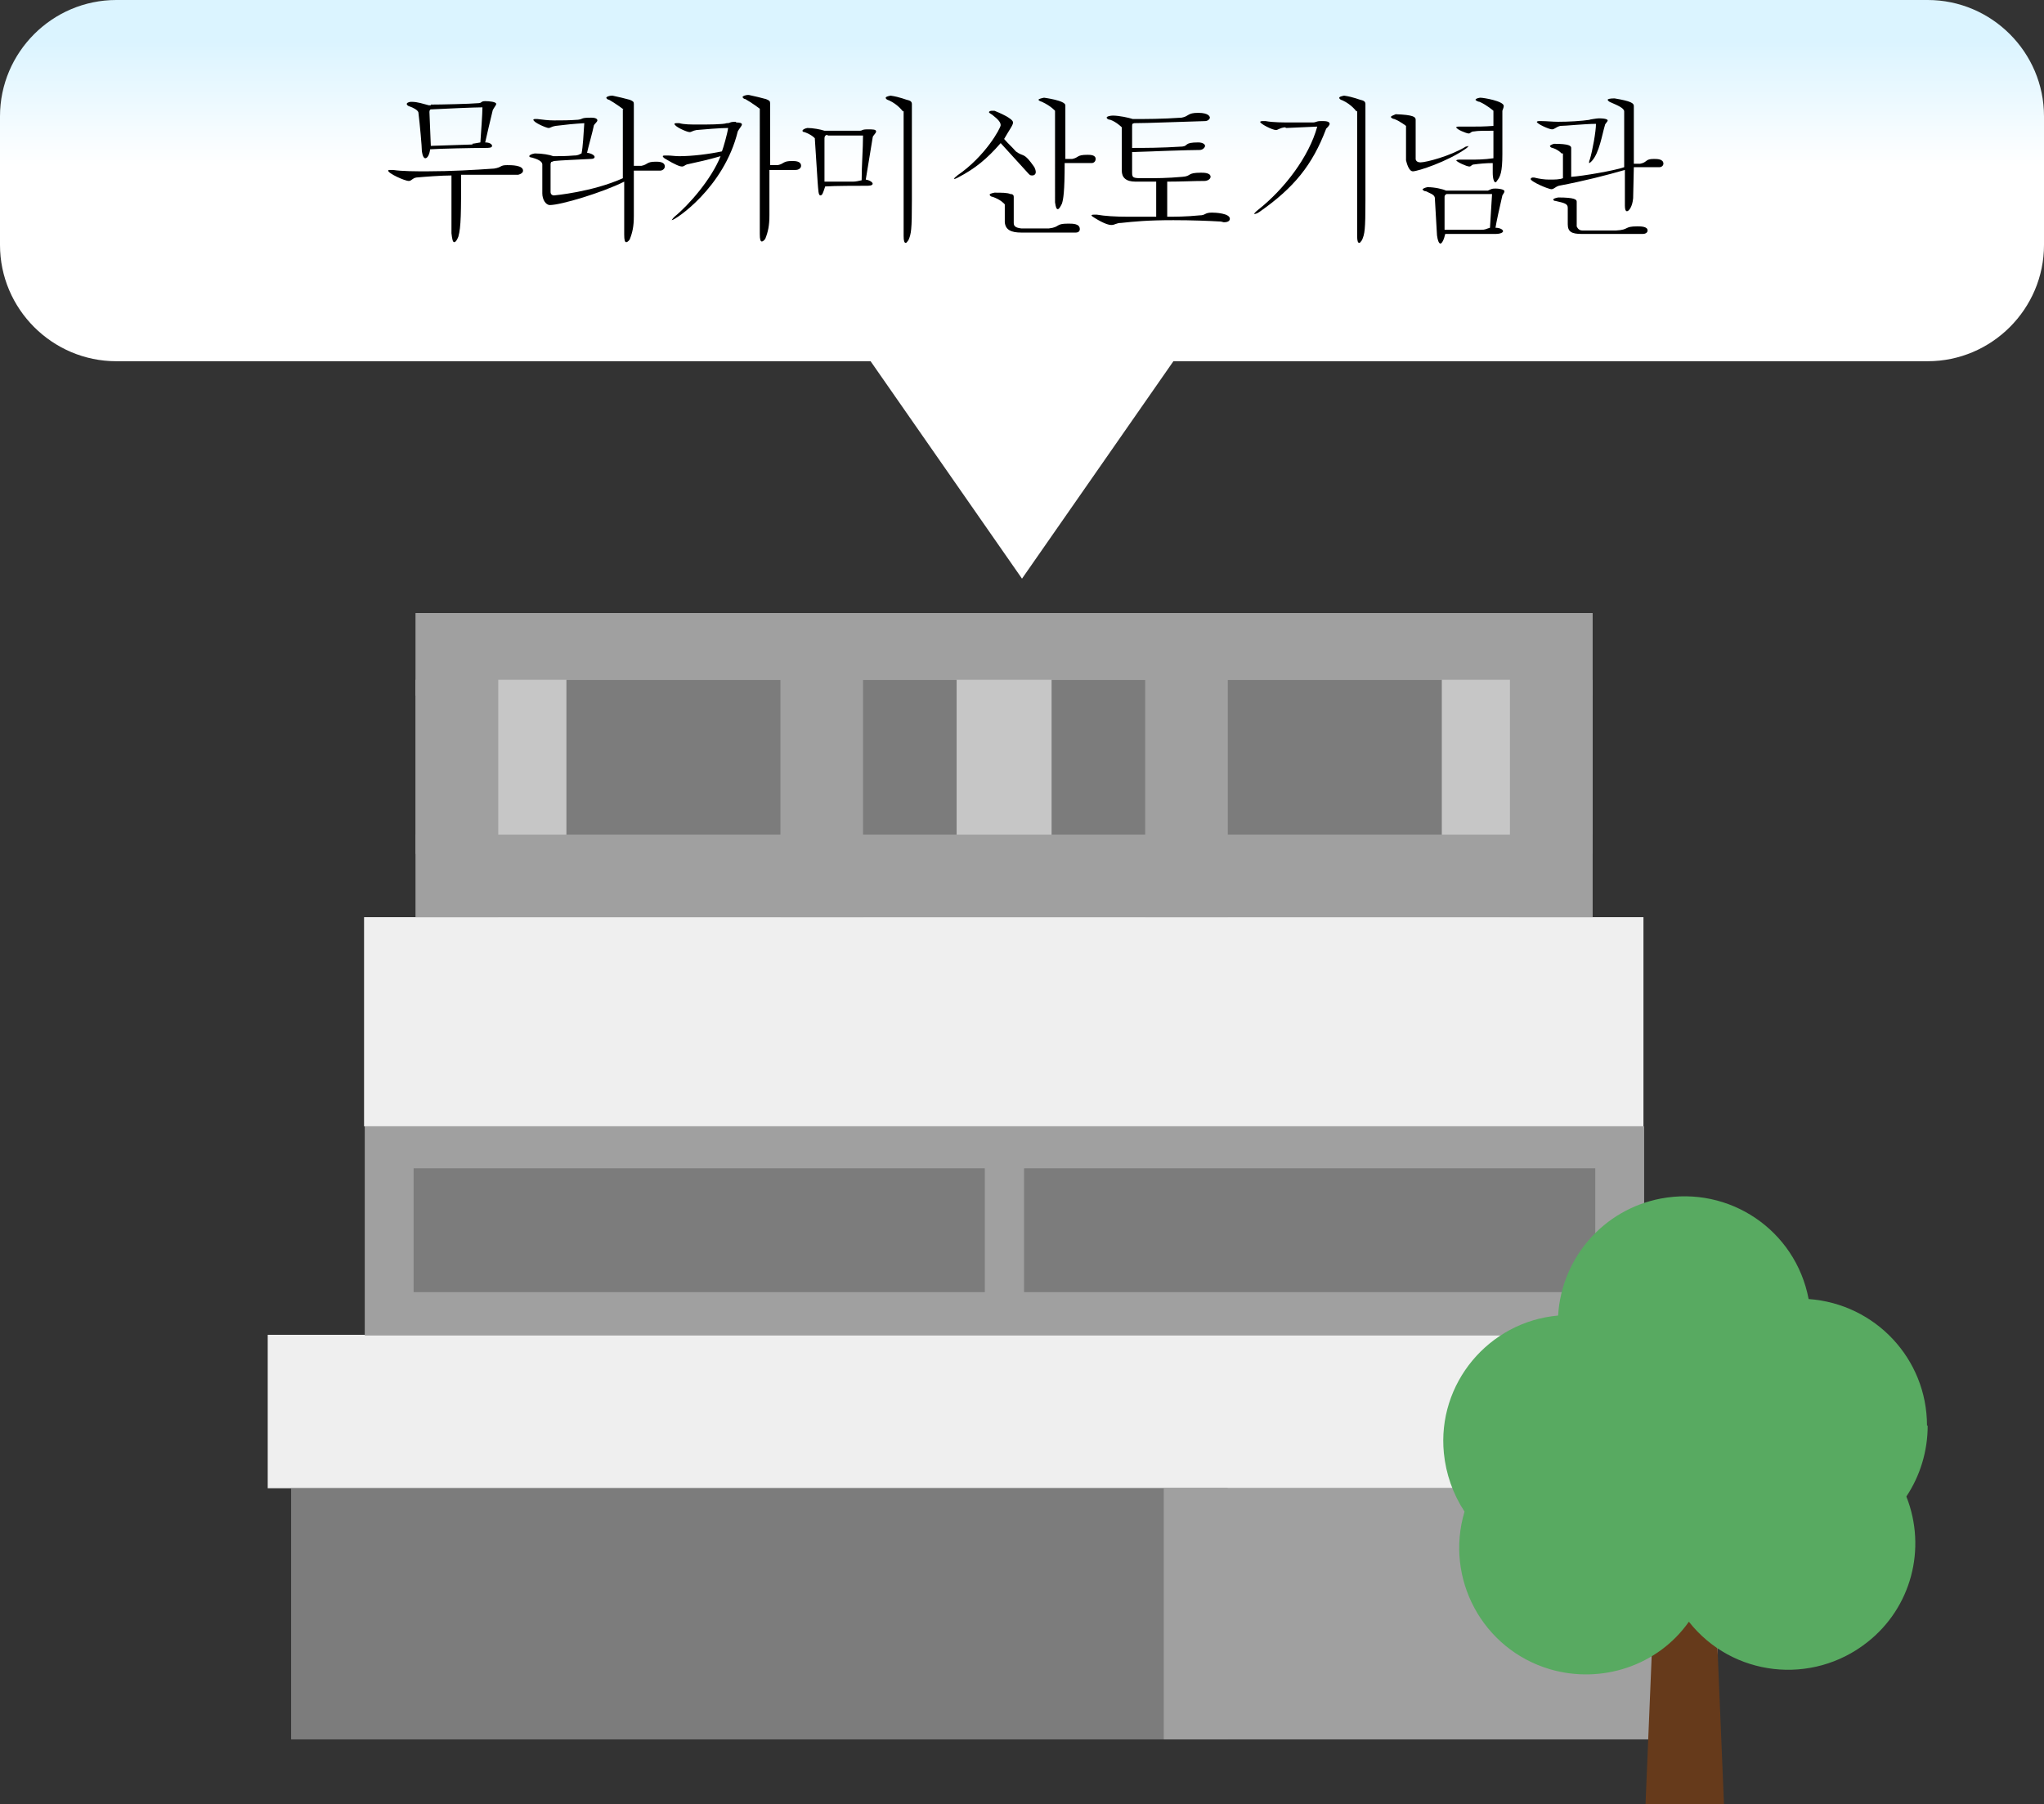 <?xml version="1.0" encoding="UTF-8"?><svg id="_イヤー_30" xmlns="http://www.w3.org/2000/svg" xmlns:xlink="http://www.w3.org/1999/xlink" viewBox="0 0 29.7 26.22"><rect x="0" y="0" width="29.7" height="26.22" fill="#333333" stroke="none"/><defs><style>.cls-1{fill:#efefef;}.cls-2{fill:#663a1b;}.cls-3{fill:#7c7c7c;}.cls-4{fill:#a0a0a0;}.cls-5{fill:#c6c6c6;}.cls-6{fill:#58aa61;}.cls-7{fill:url(#_名称未設定グラデーション);}</style><linearGradient id="_名称未設定グラデーション" x1="14.85" y1="25.29" x2="14.85" y2="22.78" gradientTransform="translate(0 25.89) scale(1 -1)" gradientUnits="userSpaceOnUse"><stop offset="0" stop-color="#dbf4ff"/><stop offset=".72" stop-color="#fff"/></linearGradient></defs><g><rect class="cls-4" x="6.04" y="8.91" width="17.1" height="1.2"/><g><rect class="cls-1" x="5.29" y="13.33" width="18.59" height="3.04"/><rect class="cls-1" x="3.89" y="19.4" width="21.41" height="2.23"/><rect class="cls-4" x="5.3" y="16.37" width="18.59" height="3.04"/><rect class="cls-5" x="6.04" y="9.88" width="17.1" height="2.53"/><g><rect class="cls-3" x="8.23" y="9.88" width="5.67" height="2.53"/><rect class="cls-3" x="15.28" y="9.88" width="5.67" height="2.53"/></g><g><rect class="cls-3" x="6.01" y="16.98" width="8.3" height="1.8"/><rect class="cls-3" x="14.88" y="16.98" width="8.3" height="1.8"/></g><rect class="cls-4" x="6.04" y="12.13" width="17.1" height="1.2"/><rect class="cls-4" x="6.04" y="8.91" width="1.2" height="4.42"/><rect class="cls-4" x="21.94" y="8.91" width="1.2" height="4.42"/><g><rect class="cls-3" x="4.23" y="21.63" width="13.61" height="3.65"/><rect class="cls-4" x="16.91" y="21.63" width="8.05" height="3.65"/></g><rect class="cls-4" x="11.34" y="8.91" width="1.2" height="4.42"/><rect class="cls-4" x="16.64" y="8.91" width="1.2" height="4.42"/></g><path id="_ス_1554" class="cls-2" d="M24.18,19.73l-.27,6.49h1.14l-.27-6.49h-.6Z"/><path id="_ス_1555" class="cls-6" d="M28,20.72c0-.97-.75-1.77-1.72-1.84-.19-1-1.15-1.65-2.15-1.46-.83,.16-1.44,.86-1.49,1.7-1.01,.09-1.76,.99-1.66,2,.03,.3,.13,.59,.3,.85-.29,.97,.26,2,1.24,2.29,.75,.22,1.57-.05,2.02-.69,.63,.8,1.79,.93,2.59,.3,.64-.5,.87-1.36,.57-2.12,.2-.3,.31-.66,.31-1.03"/></g><g id="_0"><g id="_0-2"><g><path class="cls-7" d="M28.01,0H1.69C.76,0,0,.76,0,1.69v1.87c0,.93,.76,1.69,1.69,1.69H12.65l2.2,3.16,2.2-3.16h10.96c.93,0,1.69-.76,1.69-1.69V1.69c0-.93-.76-1.69-1.69-1.69Z"/><g><path d="M6.57,2.55c-.16,0-.41,.02-.52,.03-.06,.01-.07,.05-.11,.05-.06,0-.3-.11-.3-.15,0,0,0-.01,.02-.01,.01,0,.03,0,.05,0,.14,.02,.32,.02,.5,.02,.33,0,.69-.02,.97-.04,.12-.02,.08-.05,.19-.05,.06,0,.23,0,.23,.08,0,.03-.03,.05-.07,.06-.14,0-.26,0-.41,0-.12,0-.25,0-.42,0,0,.54,0,.76-.04,.9-.02,.05-.04,.08-.06,.08-.02,0-.03-.04-.04-.13v-.85Zm-.31-1.03c.15,0,.58-.01,.68-.02,.07,0,.04-.03,.11-.03,.06,0,.16,.01,.16,.04,0,.02-.03,.05-.05,.09-.04,.17-.08,.33-.11,.47,.07,0,.1,.03,.1,.05,0,.03-.05,.03-.1,.03-.18,0-.66,.01-.8,.02-.01,.08-.04,.13-.07,.13-.02,0-.04-.03-.05-.1,0-.07-.03-.4-.05-.56,0-.04-.09-.08-.12-.09-.04-.01-.05-.03-.05-.04,0-.01,.02-.03,.07-.03,.09,0,.17,.03,.25,.05h.03Zm.6,.57s.07-.01,.12-.02c.01-.14,.03-.42,.03-.51-.1,0-.57,.02-.75,.03,0,0-.02,0-.02,.04l.02,.49,.61-.02Z"/><path d="M9.06,1.59s-.12-.09-.21-.14c-.02,0-.04-.02-.04-.03,0-.01,.03-.03,.09-.03,.09,.02,.18,.04,.25,.06,.05,.02,.06,.03,.06,.06,0,.02,0,.04,0,.07v.83h.11c.1-.02,.07-.06,.21-.06,.04,0,.13,0,.13,.07,0,.03-.03,.06-.07,.06h-.38v.66c0,.15-.02,.24-.06,.34-.02,.03-.04,.04-.05,.04-.02,0-.03-.03-.03-.11v-.77c-.32,.16-.92,.34-1.08,.34-.06,0-.11-.08-.11-.17v-.42c0-.05-.08-.08-.15-.1-.02,0-.04-.01-.04-.02,0-.01,.02-.03,.08-.04,.11,0,.22,.02,.27,.04,.1,0,.18,0,.3-.01,.07,0,.08-.02,.11-.03,.02-.09,.03-.29,.04-.44-.16,.01-.26,.02-.42,.04-.06,.01-.07,.03-.1,.03-.03,0-.22-.08-.22-.12,0,0,0-.01,.02-.01,0,0,.02,0,.04,0,.08,.01,.16,.02,.24,.02,.11,0,.22,0,.35-.01,.08-.01,.03-.03,.19-.03,.07,0,.09,.02,.09,.04,0,.02-.04,.05-.05,.07-.02,.1-.08,.31-.1,.4,.07,.01,.11,.04,.11,.06,0,.02-.02,.03-.06,.03-.19,.01-.44,.02-.53,.03-.04,.02-.04,0-.05,.04,0,.18,0,.26,0,.41,0,.03,.02,.05,.05,.05,0,0,.56-.05,1-.25V1.59Z"/><path d="M10.69,1.78c.07,0,.09,.01,.09,.03,0,.02-.04,.06-.06,.1-.2,.82-.91,1.29-.96,1.29,0,0,0,0,0,0,0,0,.01-.02,.04-.05,.21-.17,.54-.55,.67-.88-.17,.05-.35,.09-.49,.12-.03,.01-.04,.03-.07,.03-.03,0-.09-.02-.24-.11-.02-.01-.04-.03-.04-.04,0,0,0-.01,.03-.01,0,0,.02,0,.04,0,.05,0,.11,.01,.17,.01,.19,0,.43-.03,.62-.07,.02-.05,.08-.26,.09-.34-.11,0-.35,.02-.46,.03-.06,.01-.07,.03-.1,.03-.04,0-.22-.08-.22-.12,0,0,0-.01,.03-.01,0,0,.02,0,.04,0,.07,.02,.17,.02,.28,.02,.12,0,.36,0,.41-.02,.07,0,.02-.02,.14-.02h0Zm.35-.2s-.12-.09-.21-.14c-.02,0-.04-.02-.04-.03,0-.01,.03-.03,.09-.03,.09,.02,.18,.04,.25,.06,.05,.02,.06,.03,.06,.06,0,.02,0,.04,0,.07v.83h.11c.1-.02,.07-.06,.21-.06,.04,0,.13,0,.13,.07,0,.03-.03,.06-.08,.06h-.38v.66c0,.15-.02,.24-.06,.34-.02,.03-.04,.04-.05,.04-.02,0-.03-.03-.03-.11V1.59Z"/><path d="M11.84,2.01s-.04-.05-.15-.09c-.02,0-.03-.01-.03-.02,0-.01,.02-.03,.07-.04,.08,0,.19,.02,.25,.04,.18,0,.34,0,.51,0,.05,0,.02-.02,.12-.02,.07,0,.12,0,.12,.03s-.05,.06-.05,.09l-.1,.61c.06,.01,.1,.04,.1,.06,0,.03-.06,.03-.09,.03-.11,0-.47,0-.6,.01-.03,.09-.04,.13-.07,.13s-.03-.08-.04-.2l-.04-.62Zm.18-.05s-.04,0-.04,.05v.63c.07,0,.29,0,.41,0,.05,0,.08-.01,.13-.02,0-.21,.02-.46,.02-.65h-.51Zm1.1-.34s-.07-.1-.2-.16c-.03-.01-.05-.02-.05-.04,0-.01,.02-.02,.07-.03,.14,.02,.22,.06,.27,.07,.03,.01,.04,.03,.04,.05,0,.02,0,.04,0,.06v1.35c0,.42-.01,.48-.05,.57-.02,.03-.03,.04-.04,.04-.02,0-.03-.03-.03-.1V1.61Z"/><path d="M13.91,2.55c.41-.28,.63-.69,.63-.73s-.03-.08-.12-.15c-.03-.02-.05-.03-.05-.04s.02-.02,.04-.02c.01,0,.03,0,.04,0,.05,.02,.27,.11,.27,.17,0,.04-.05,.1-.13,.24,.07,.08,.11,.11,.17,.18,.12,.09,.11,0,.27,.23,.01,.02,.02,.05,.02,.07,0,.03-.02,.05-.05,.05-.02,0-.03,0-.05-.02-.11-.12-.31-.34-.41-.45-.2,.23-.37,.37-.62,.5-.02,.01-.04,.02-.05,.02,0,0-.01,0-.01,0,0,0,.01-.02,.04-.04Zm.68,.41s-.05-.06-.17-.1c-.02,0-.04-.02-.04-.03s.02-.02,.07-.03c.1,0,.19,0,.23,.02,.04,0,.05,.02,.05,.04,0,.02,0,.03,0,.06,0,.1,0,.24,0,.32,0,.05,.03,.07,.11,.08h.4c.17-.02,.09-.07,.28-.07,.07,0,.17,0,.17,.08,0,.03-.02,.05-.06,.05h-.79c-.15,0-.23-.04-.24-.15v-.26Zm.74-1.35s-.06-.07-.19-.13c-.03-.01-.05-.02-.05-.03,0-.01,.03-.02,.08-.03,0,0,.31,.04,.31,.11,0,.02,0,.03,0,.06v.72s.06,0,.1,0c.1-.02,.06-.06,.22-.06,.04,0,.12,0,.12,.06,0,.03-.02,.06-.06,.06h-.39c0,.42-.02,.53-.04,.59-.02,.04-.04,.08-.06,.08s-.03-.03-.04-.1V1.61Z"/><path d="M17.74,3.22c-.17-.01-.42-.02-.69-.02-.38,0-.57,.02-.76,.04-.07,0-.09,.03-.14,.03-.04,0-.11-.02-.24-.1-.03-.02-.05-.03-.05-.04,0,0,0-.01,.03-.01,.01,0,.03,0,.05,0,.11,.02,.27,.03,.45,.03,.13,0,.26,0,.41,0,0-.04,0-.12,0-.51-.09,0-.19,0-.3,0-.14,0-.2-.06-.2-.16v-.63s-.08-.08-.17-.11c-.03,0-.05-.02-.05-.03,0-.02,.06-.03,.09-.03,.09,0,.23,.03,.29,.05,.18,0,.43,0,.71-.02,.11-.02,.08-.07,.24-.07s.17,.06,.17,.07c0,.02-.03,.05-.07,.05-.37,.01-.83,.03-1.03,.03-.02,.01-.03,0-.03,.04v.32c.18,0,.42,0,.73-.02,.09-.01,.02-.06,.23-.06,.07,0,.1,.03,.1,.05s-.03,.06-.08,.06c-.15,0-.7,.02-.98,.03v.3c0,.08,.02,.08,.18,.08,.17,0,.33,0,.55-.02,.14-.01,.06-.06,.27-.06,.04,0,.14,0,.14,.06,0,.03-.04,.06-.09,.06-.16,0-.32,.01-.54,.01,0,.32,0,.41,0,.51,.1,0,.28,0,.47-.02,.09,0,.07-.04,.18-.04,.05,0,.26,.01,.26,.09,0,.03-.03,.05-.08,.05h-.01Z"/><path d="M18.67,1.85c-.08,.01-.1,.04-.13,.04-.05,0-.23-.09-.23-.12,0,0,.01-.01,.03-.01,.01,0,.03,0,.05,0,.11,.02,.25,.02,.4,.02,.09,0,.18,0,.28,0,.06,0,.05-.02,.12-.02,.01,0,.02,0,.04,0,.07,0,.09,.02,.09,.04,0,.02-.03,.05-.05,.07-.2,.53-.47,.86-.97,1.21-.04,.03-.07,.03-.08,.03,0,0,0,0,0,0,0,0,.02-.03,.06-.06,.38-.3,.74-.77,.86-1.21l-.45,.02Zm1.04-.23s-.07-.1-.2-.16c-.03-.01-.05-.02-.05-.04,0-.01,.02-.02,.07-.03,.14,.02,.22,.06,.27,.07,.03,.01,.04,.03,.04,.05,0,.02,0,.04,0,.06v1.35c0,.42-.01,.48-.05,.57-.02,.03-.03,.04-.04,.04-.02,0-.03-.03-.03-.1V1.61Z"/><path d="M20.43,1.83s-.09-.07-.17-.1c-.02,0-.05-.02-.05-.03,0-.01,.02-.02,.07-.04,.26,.01,.29,.04,.29,.08,0,.01,0,.02,0,.04v.53s0,.05,.07,.05c.08,0,.43-.09,.66-.23,.02,0,.04-.01,.04-.01,0,0,0,0,0,0,0,0-.01,.02-.04,.04-.27,.19-.7,.33-.77,.33-.06,0-.09-.12-.1-.16v-.51Zm.42,1.06c0-.06-.05-.07-.13-.11-.03,0-.05-.02-.05-.03,0,0,.02-.02,.07-.03,.11,0,.23,.03,.27,.05h.61c.05-.02,.05-.03,.11-.03,.04,0,.13,.01,.13,.04,0,.02-.02,.04-.03,.06-.04,.17-.09,.4-.1,.47,.07,0,.11,.03,.11,.05s-.04,.04-.11,.04h-.73c-.02,.09-.05,.14-.07,.14-.02,0-.04-.04-.05-.12l-.03-.52Zm.17-.07s-.03,.01-.03,.04v.48s.52,0,.52,0c.08,0,.07-.01,.14-.03l.03-.49h-.66Zm.68-1.21s-.09-.08-.2-.13c-.02,0-.06-.02-.06-.03,0-.02,.06-.03,.07-.03,.05,0,.34,.05,.34,.12,0,.02-.01,.04-.02,.07v.63c0,.26-.03,.33-.08,.39,0,.01-.02,.02-.02,.02-.02,0-.04-.05-.04-.14v-.14c-.1,0-.2,.01-.27,.02-.04,0-.04,.03-.07,.03-.04,0-.19-.07-.19-.09,0,0,.01-.01,.04-.01,.02,0,.12,0,.15,0,.1,0,.21,0,.35-.02v-.4c-.13,0-.23,0-.28,.01-.05,0-.05,.03-.08,.03-.03,0-.18-.06-.18-.09,0,0,0-.01,.03-.01,.01,0,.02,0,.04,0,.05,0,.09,0,.13,0,.11,0,.2,0,.34-.01v-.22Z"/><path d="M22.69,2.23s-.04-.05-.13-.08c-.02,0-.04-.02-.04-.03,0,0,.02-.02,.06-.03,.22,0,.25,.03,.25,.06,0,.01,0,.03,0,.04,0,.2,0,.28,0,.38,.16-.01,.63-.09,.77-.14v-.81c0-.05-.1-.09-.19-.13-.03-.01-.05-.03-.05-.04s.03-.02,.1-.02c.24,.04,.28,.07,.28,.11,0,.01,0,.03,0,.05v.79h.09c.11-.02,.07-.07,.2-.07,.05,0,.14,0,.14,.07,0,.02-.02,.05-.06,.05h-.37s-.01,.45-.01,.45c-.01,.12-.06,.19-.09,.19-.02,0-.03-.03-.03-.08v-.52c-.28,.08-.59,.16-.96,.23-.06,.02-.07,.05-.11,.05-.04,0-.3-.11-.3-.15,0,0,.01-.02,.03-.02,0,0,.02,0,.02,0,.08,.02,.15,.03,.22,.03,.08,0,.15,0,.2-.02v-.36Zm.4-.49s.11-.02,.14-.02c.11,0,.13,.02,.13,.03,0,.02-.04,.05-.04,.07-.04,.13-.08,.4-.19,.52-.02,.02-.03,.03-.04,.03,0,0,0,0,0-.01,0,0,0-.02,.01-.04,.04-.13,.09-.41,.09-.52-.16,0-.44,.03-.52,.03-.07,.02-.08,.05-.12,.05s-.22-.08-.22-.11c0,0,.01-.01,.03-.01,.01,0,.02,0,.04,0,.07,0,.16,.01,.24,.01,.16,0,.33-.01,.47-.03Zm-.31,1.28c0-.06-.05-.07-.18-.1-.02,0-.03-.01-.03-.02,0-.01,.02-.02,.07-.03,.24,0,.27,.03,.27,.06,0,.01,0,.03,0,.05v.31s.02,.06,.08,.06h.49c.2-.01,.11-.06,.31-.06,.05,0,.15,0,.15,.06,0,.03-.03,.05-.07,.05h-.89c-.14,0-.2-.03-.2-.14v-.25Z"/></g></g></g></g></svg>